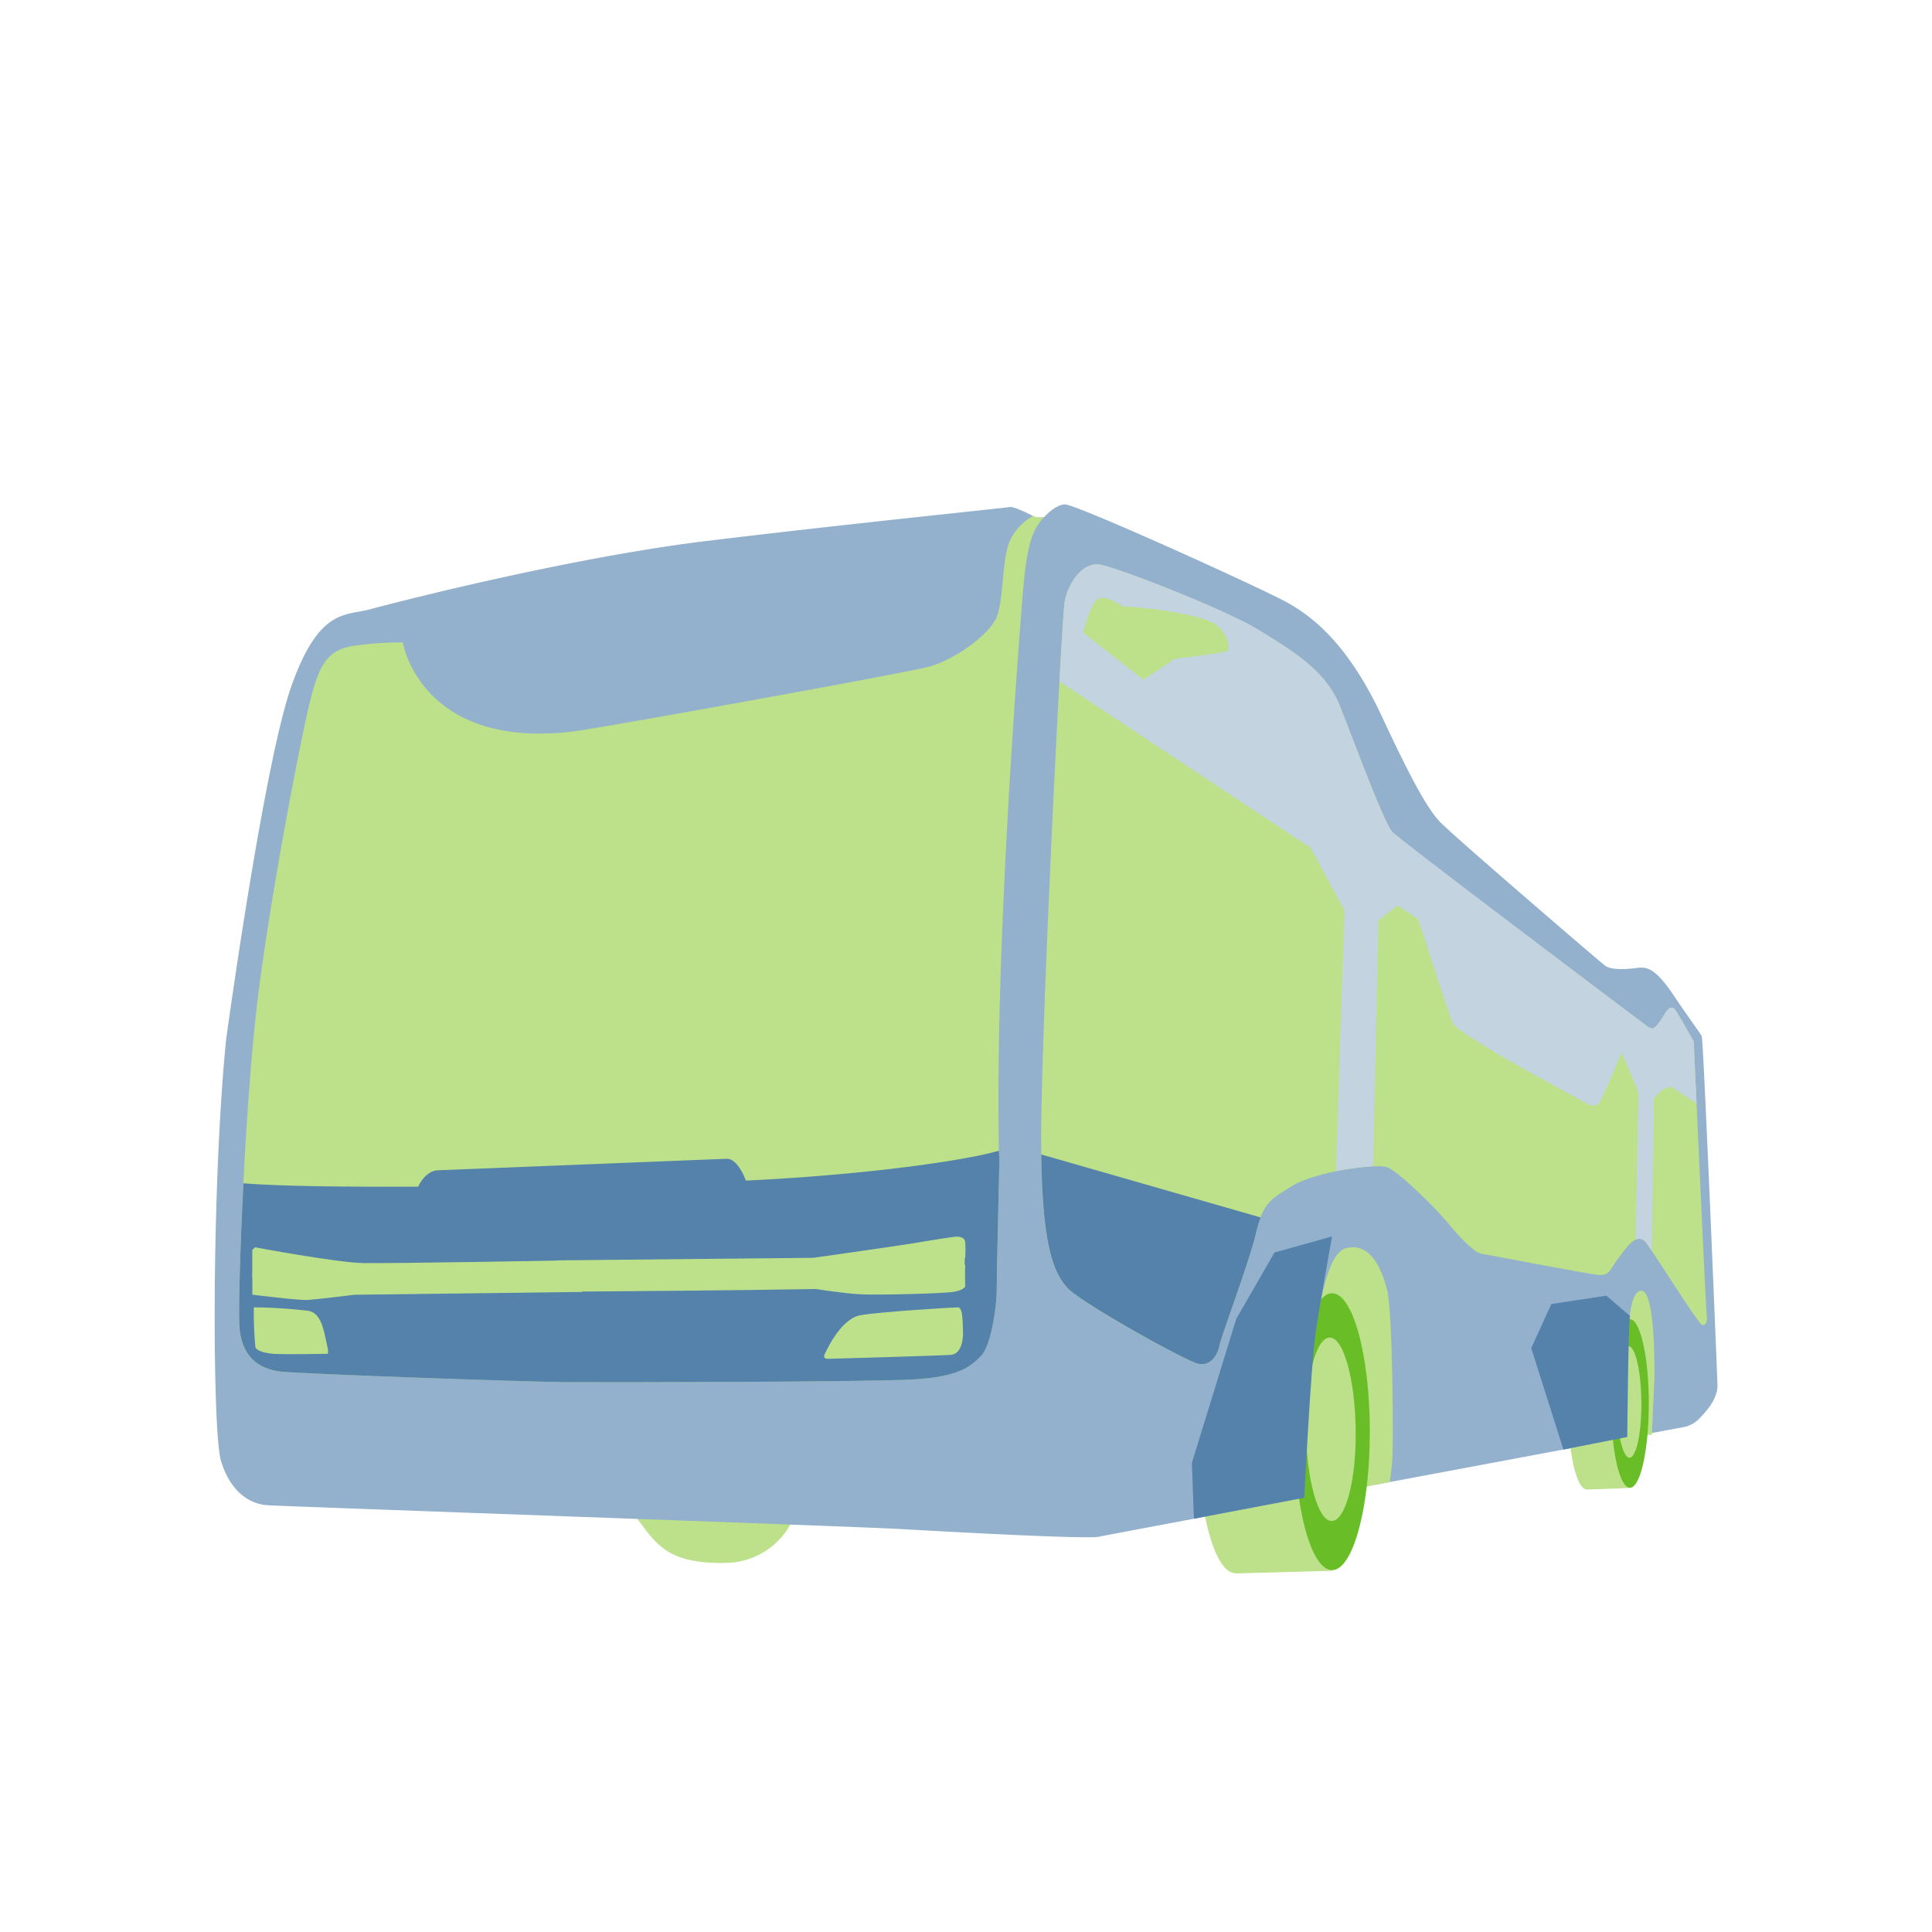 <svg id="Ebene_1" data-name="Ebene 1" xmlns="http://www.w3.org/2000/svg" viewBox="0 0 307 307"><defs><style>.cls-1,.cls-7{fill:#bde18a;}.cls-1,.cls-2,.cls-3,.cls-4,.cls-5,.cls-6{fill-rule:evenodd;}.cls-2{fill:#93b1cc;}.cls-3{fill:#c3d3df;}.cls-4{fill:#5482ab;}.cls-5{fill:#f07e26;}.cls-6{fill:#69be28;}</style></defs><path class="cls-1" d="M101.53,241.69c2.88,3.86,4.82,6.83,13.74,6.66a11.93,11.93,0,0,0,10.41-6.25l-2.92-5.83-19.57,2.09S98.64,237.83,101.53,241.69Z"/><path class="cls-2" d="M267.89,226.7s-91.28,17.06-93.28,17.49-25.36-.87-32.07-1.25-96.66-3.55-99.94-3.75-6.11-2.49-7.49-7.08-1.52-43.64.83-67c0,0,6-43.89,10.41-56.22s8.56-11,12.49-12.08,31.62-8.19,53.31-10.83,47.5-5.26,48.3-5.41,4.17,1.67,4.17,1.67h1.24s1.7-2,3.34-2.09,29.89,12.7,35,15.41,10.45,7.71,15.4,18.32,7.29,14.63,9.16,16.66S254,152.63,255,153.41s3.5.61,5,.41,2.87-.22,5.83,4.17,4.3,6.12,4.58,6.66,2.42,53,2.5,55.38-2,4.44-2.92,5.42A4.94,4.94,0,0,1,267.89,226.7Z"/><path class="cls-1" d="M64,102.09a52.19,52.19,0,0,0-7.63.51c-4.59.61-5.72,3.44-7.08,8.75S43,142,40.94,158.82,37.8,205.27,38,210.46s3.15,7.11,6.66,7.49,38.89,1.62,45,1.67,47.91,0,55.38-.42,9.23-2.14,10.83-3.75,2.44-7.69,2.5-10,.42-20.41.42-20.41c-.89-31,2.85-79.82,3.74-90.78.63-7.64,1.45-10,3.35-12.07h-1.26l-.41-.22a8.58,8.58,0,0,0-3.76,4c-1.28,3-.95,9.3-2.08,12.08s-6.7,6.83-10.83,7.91-52.29,9.76-56.43,10.27C66.83,119.16,64,102.09,64,102.09Z"/><path class="cls-1" d="M261.64,163a2.25,2.25,0,0,0,.84.42c.67.24,2.1-2.53,2.49-2.92s.81-.59,1.25,0,2.92,5,2.92,5,1.94,43.17,2.08,43.73-.17,1.62-.83,1.25-7.22-10.82-8.75-12.91-3.31.86-4.58,2.5-1.22,2.76-3.33,2.49-17.14-3.15-18.32-3.33-3.8-3-5.42-5-7.76-8.11-9.57-8.75-11.39.72-15,2.92-4.71,2.77-5.83,7.49-5.48,16.25-5.83,17.91-1.43,3.29-3.34,2.91-18.68-9.67-20.82-12.07-4.16-6.38-4.16-23.74,3.22-82.52,3.75-85.37,2.77-6.13,5.41-5.83,20.28,7.25,25.4,10.41,10.64,6.38,12.91,12.08,7,18.52,8.33,20S261.64,163,261.64,163Z"/><path class="cls-3" d="M168.35,108.28l101.24,67.08c-.27-5.73-.45-9.88-.45-9.88s-2.47-4.4-2.92-5-.86-.38-1.25,0-1.82,3.16-2.49,2.92a2.25,2.25,0,0,1-.84-.42s-39-29.34-40.39-30.81-6.06-14.29-8.33-20-7.79-8.91-12.91-12.08S177.25,90,174.61,89.69s-4.89,3-5.41,5.83C169.06,96.26,168.75,101.14,168.35,108.28Z"/><path class="cls-1" d="M211.67,249.6l-15.35.42v-2.5l3.74-11.25h10.78l.83,6.25Z"/><path class="cls-1" d="M252.14,209.88c1.64,0,3,6,3,13.39s-1.33,13.4-3,13.4-3-6-3-13.4S250.5,209.88,252.14,209.88Z"/><path class="cls-1" d="M259,236.44l-6.82.25v-1.52l1.86-6.83h4.54l.42,3.79Z"/><path class="cls-1" d="M220.82,235.51l-4.07.76-.81.14-7.18-21.79s1.19-15.11,5-16.24,5.79,3,6.67,6.66,1,24.08.83,26.65S220.82,235.51,220.82,235.51Z"/><path class="cls-1" d="M262.48,228h-1.25l-2.5-13.33s-.29-9.57,2.08-9.58,2.08,14.16,2.08,14.16Z"/><path class="cls-4" d="M158.37,205.46c0-2.3.42-20.41.42-20.41,0-.72,0-1.45-.06-2.2-5.54,1.65-25.28,4.58-50.75,5.12-26.57.56-58,1-69.3.06-.54,10.57-.77,19.75-.66,22.43.22,5.18,3.15,7.11,6.66,7.49s38.89,1.62,45,1.67,47.91,0,55.38-.42,9.23-2.14,10.83-3.75S158.31,207.76,158.37,205.46Z"/><path class="cls-5" d="M141.3,208.79a3.36,3.36,0,1,1-2.92,3.33A3.14,3.14,0,0,1,141.3,208.79Z"/><path class="cls-5" d="M149.21,208.37a3.36,3.36,0,1,1-2.92,3.34A3.15,3.15,0,0,1,149.21,208.37Z"/><path class="cls-5" d="M48.81,208.77c1.17,0,2.12,1.4,2.12,3.13S50,215,48.81,215s-2.12-1.41-2.12-3.14S47.64,208.77,48.81,208.77Z"/><path class="cls-5" d="M43.06,208.37c1.17,0,2.12,1.41,2.12,3.14s-1,3.13-2.12,3.13-2.12-1.4-2.12-3.13S41.89,208.37,43.06,208.37Z"/><path class="cls-1" d="M40.52,198.2s12.84,2.4,17.07,2.5S90,200.28,90,200.28v3L57,203.23s-6.31-.23-9.41-.29-7.5,0-7.5,0v-4.32Z"/><path class="cls-1" d="M40.1,202.42l.42-.7s14.75.86,17.09.85l35.94-.28-1.09,3-36.12.45s-6.1.75-7.49.83-8.75-.84-8.75-.84Z"/><path class="cls-1" d="M88.46,204.94v-4.66l40.76-.41s13.82-1.94,17.07-2.5,5.42-.84,5.42-.84,1.56-.22,1.66.84a18.75,18.75,0,0,1,0,2.5,1.44,1.44,0,0,1-.83.41c-.61.13-6,3.27-11.41,2.77-.55-.05-.5.7-1,.65a51.94,51.94,0,0,0-11,.75Z"/><path class="cls-1" d="M88.31,204.45,128.8,204l22.91-2.91s1.7-.42,1.66,0,0,3.33,0,3.33-.15.52-1.66.83-12.38.56-15,.42-7.07-.84-7.07-.84L117.7,205c-9,.12-29.39.26-29.39.26Z"/><polygon class="cls-1" points="140.65 202.11 134.29 203.33 153.24 202.55 153.37 197.56 143.48 199.74 136.6 200.12 134.82 200.45 134.01 200.93 134.01 201.2 140.65 202.11"/><path class="cls-1" d="M172.11,100.52l9.58,7.49,5-3.33s7.72-.9,8.32-1.25-.08-3.42-2.49-4.58-9.43-2.32-14.16-2.49c0,0-2.4-1.77-3.75-1.25S172.11,100.52,172.11,100.52Z"/><path class="cls-3" d="M225.88,147.63s4.51,14.08,5,15,5.3,3.71,6.66,4.58,14.5,8.14,15,8.33a1.24,1.24,0,0,0,1.67-.42c.45-.76,3.33-7.5,3.33-7.5s.2-.44-.41-.83-29.06-19.86-30-20.4S224.58,144.66,225.88,147.63Z"/><path class="cls-6" d="M211.67,205.5c3.31,0,6,9.86,6,22s-2.68,22-6,22-6-9.86-6-22S208.37,205.5,211.67,205.5Z"/><path class="cls-1" d="M211.29,212.54c2.19,0,4,6.48,4.13,14.53s-1.6,14.59-3.79,14.62-4-6.48-4.12-14.53S209.11,212.56,211.29,212.54Z"/><path class="cls-6" d="M259,209.62c1.64,0,3,6,3,13.4s-1.33,13.39-3,13.39-3-6-3-13.39S257.32,209.62,259,209.62Z"/><path class="cls-1" d="M258.77,213.9c1.08,0,2,3.94,2.05,8.84s-.8,8.87-1.88,8.89-2-3.94-2.05-8.84S257.68,213.92,258.77,213.9Z"/><path class="cls-4" d="M259,209.1c-.28,2.31-.42,19.24-.42,19.24l-10.15,2-5.11-16.13,3.2-7,8.74-1.32Z"/><path class="cls-1" d="M194.56,228.34l-4.14,3.34c.48,10.38,2.94,18.3,5.9,18.3,3.3,0,6-9.87,6-22a64.58,64.58,0,0,0-1.5-14.55Z"/><path class="cls-4" d="M189.72,241.33,207.25,238s1.06-21.25,1.82-26.33,2.6-15.2,2.6-15.2l-9.15,2.56-6.08,10.55-7.05,22.89Z"/><path class="cls-7" d="M131,215.3s2.42-5.77,5.77-6.32,14.58-1.24,15.45-1.24.74,2.91.8,3.78-.06,3.66-2,3.78-18.67.62-19.48.62S131,215.3,131,215.3Z"/><path class="cls-7" d="M52.11,214.43c-.68-3.16-1-5.7-3.1-6.14a82.44,82.44,0,0,0-8.68-.55,58.9,58.9,0,0,0,.25,6.32c.24.62,1.48.93,2.79,1.06s8.74,0,8.74,0Z"/><path class="cls-3" d="M207.5,133.28l6.14,11.41-1.36,41.42a40.29,40.29,0,0,1,5.92-.78l.82-39.07,3.07-2.37,3.14-.87L217.91,135Z"/><path class="cls-3" d="M262.81,174.49l1.4-1.36,1.43-.5L262.3,168l-4.74-1,2.8,6.53L259.87,197a1.3,1.3,0,0,1,1.77.57c.2.27.49.7.85,1.22Z"/><path class="cls-4" d="M115.47,194.22H69.63A3.68,3.68,0,0,1,66,190.55h0c0-2,1.65-4.59,3.66-4.59l45.84-1.83c2,0,3.67,4.4,3.67,6.42h0A3.68,3.68,0,0,1,115.47,194.22Z"/><path class="cls-4" d="M199.6,195.88a20.55,20.55,0,0,1,.71-2.43l-34.85-10c.2,15.2,2.13,18.9,4.15,21.19s18.92,11.7,20.82,12.07,3-1.26,3.34-2.91S198.47,200.61,199.6,195.88Z"/></svg>